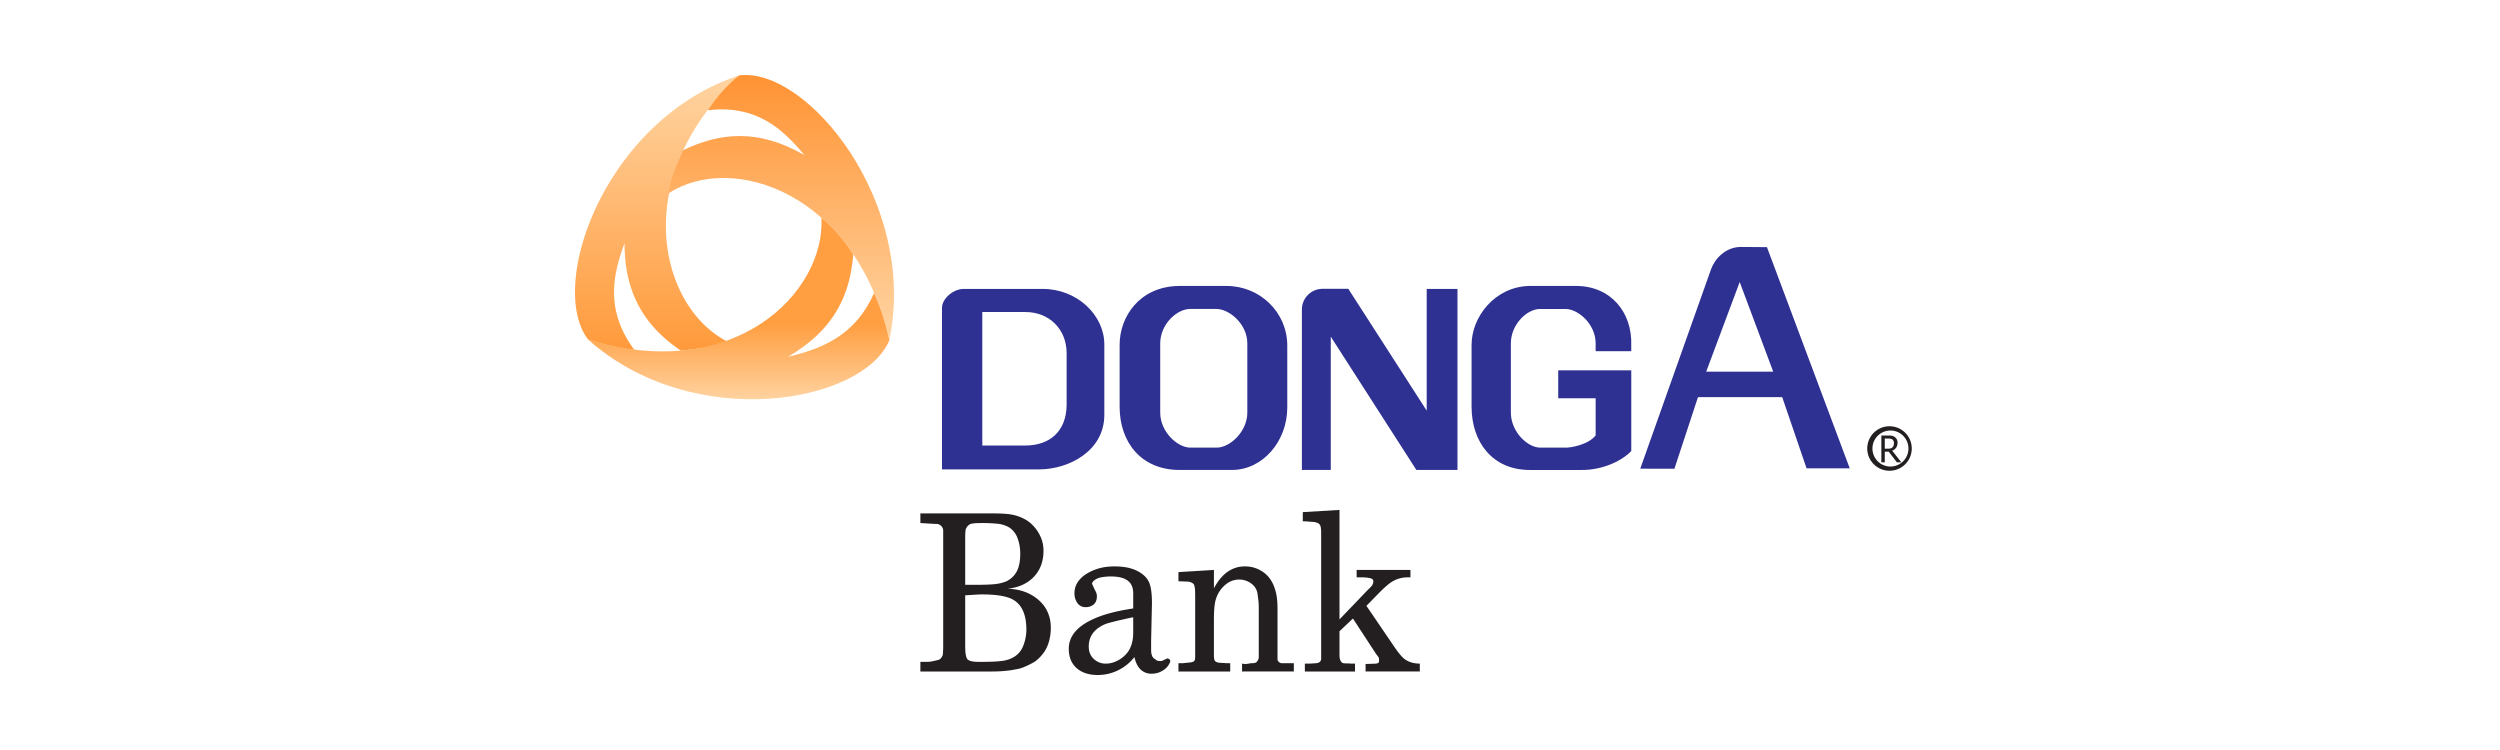 <svg width="100" height="30" fill="none" xmlns="http://www.w3.org/2000/svg"><path fill-rule="evenodd" clip-rule="evenodd" d="M38.545 11.557h3.17c1.37 0 2.458 1.05 2.458 2.218v2.82c0 1.45-1.429 2.18-2.605 2.18H37.68v-6.46c0-.377.457-.758.866-.758Zm.747.924h1.726c.953 0 1.647.69 1.647 1.647v2.045c0 1.081-.68 1.647-1.647 1.647h-1.726v-5.34Zm7.848-1.043h1.92c1.344 0 2.431 1.06 2.431 2.382v2.482c0 1.35-.984 2.496-2.213 2.496h-2.095c-1.535 0-2.398-1.11-2.398-2.528v-2.478c0-1.116.788-2.324 2.354-2.354Zm.46.92h1.055c.518 0 1.238.605 1.238 1.377v2.767c0 .771-.704 1.403-1.222 1.403h-1.055c-.518 0-1.207-.632-1.207-1.403v-2.767c0-.772.673-1.376 1.19-1.376Zm13.551-.92h1.866c1.4-.014 2.282 1.045 2.233 2.382v.229h-1.424v-.314c0-.772-.7-1.376-1.204-1.376h-1.027c-.504 0-1.16.604-1.16 1.376v2.767c0 .772.671 1.403 1.175 1.403h1.027c.15.006.88-.097 1.189-.488V15.93h-1.497v-1.118h2.922v3.228c-.35.374-1.13.775-2.022.759h-2.036c-1.49 0-2.33-1.11-2.33-2.53v-2.476c0-1.117.93-2.314 2.288-2.355Zm-7.92 7.358h-1.155v-6.42c0-.447.362-.814.807-.823h1.049l3.136 4.872v-4.868h1.231v7.239h-1.645l-3.423-5.33v5.33Zm17.447-8.91 3.312 8.848h-1.727l-.975-2.85H67.92l-.943 2.864H65.61l2.833-7.982c.146-.408.566-.875 1.171-.888l1.063.008Zm-1.09 1.395.67 1.792.67 1.793h-2.68l.67-1.793.67-1.792Z" fill="#2E3192"/><path fill-rule="evenodd" clip-rule="evenodd" d="M75.58 17.05a.89.89 0 1 1 0 1.78.89.89 0 0 1 0-1.78Zm0 .172a.72.72 0 1 1 0 1.438.72.72 0 0 1 0-1.438Z" fill="#231F20"/><path d="M76.055 18.494h-.179l-.327-.427h-.158v.427h-.137V17.42h.266c.06 0 .11.003.15.01a.288.288 0 0 1 .2.14.29.29 0 0 1 .031.142c0 .078-.02.145-.057.197a.34.34 0 0 1-.157.118l.368.468Zm-.298-.773a.206.206 0 0 0-.016-.083.14.14 0 0 0-.049-.06.183.183 0 0 0-.068-.028.46.46 0 0 0-.096-.009h-.137v.407h.121a.48.48 0 0 0 .106-.011.16.16 0 0 0 .081-.045.186.186 0 0 0 .044-.072.304.304 0 0 0 .014-.099ZM38.608 21.5v1.892h.49c.277 0 .505-.009.685-.026.18-.018.337-.056.473-.114a.92.92 0 0 0 .44-.447c.076-.17.114-.388.114-.657 0-.227-.038-.439-.114-.634a.823.823 0 0 0-.359-.434 1.194 1.194 0 0 0-.444-.131 6.221 6.221 0 0 0-.848-.022 1.35 1.35 0 0 0-.224.03.391.391 0 0 0-.196.228 2.857 2.857 0 0 0-.017.315Zm.75 5.36h-2.543v-.385h.228c.065 0 .122-.003.171-.01.049-.005.144-.026.285-.06.093-.012.164-.082.213-.21a3.937 3.937 0 0 0 .016-.386v-4.571c0-.135-.072-.228-.216-.28-.078 0-.21-.006-.394-.018a13.596 13.596 0 0 0-.303-.018v-.385h2.952c.37 0 .646.025.831.075.185.05.354.124.506.223.19.134.344.306.46.517.117.21.176.434.176.674 0 .444-.139.803-.416 1.077-.255.251-.595.4-1.02.447.463.011.854.144 1.175.395.37.293.554.685.554 1.172 0 .181-.025.365-.077.55a1.362 1.362 0 0 1-.24.483c-.11.14-.22.246-.335.323a3.37 3.37 0 0 1-.424.21c-.081.035-.17.063-.265.08a41.2 41.2 0 0 1-.24.044 5.276 5.276 0 0 1-.75.053h-.344Zm-.75-3.048v2.032c0 .286.032.463.094.53.063.067.211.1.445.1h.163c.299 0 .55-.011.754-.035.204-.023.382-.086.534-.185a.897.897 0 0 0 .343-.454c.076-.203.114-.407.114-.613 0-.587-.171-.984-.514-1.19-.244-.147-.666-.22-1.264-.22-.076 0-.202.006-.379.018l-.29.017Zm7.47.316-.033 1.506v.385c0 .076.013.146.037.21a.248.248 0 0 0 .127.14.21.21 0 0 0 .163.07h.097l.229-.105c.076.018.114.059.114.123a.667.667 0 0 1-.285.355.818.818 0 0 1-.449.136.62.62 0 0 1-.458-.171c-.114-.114-.196-.28-.243-.495a1.86 1.86 0 0 1-1.468.718c-.337 0-.606-.082-.807-.245-.234-.187-.351-.456-.351-.806 0-.496.329-.893.987-1.19.397-.182.927-.322 1.59-.421v-.613c0-.245-.09-.424-.27-.534-.146-.088-.35-.132-.61-.132a2.08 2.08 0 0 0-.404.035.641.641 0 0 0-.298.14c-.044.047-.065.088-.065.123a.786.786 0 0 1 .065.14l.085.17c.03.062.045.122.045.18 0 .146-.042.256-.126.329a.487.487 0 0 1-.33.11.378.378 0 0 1-.323-.163.658.658 0 0 1-.118-.398.8.8 0 0 1 .18-.508c.103-.129.239-.237.407-.324a2 2 0 0 1 .494-.184c.16-.035.333-.053.518-.053.14 0 .275.01.403.027s.254.05.38.096c.304.123.505.295.603.517.076.169.114.446.114.832Zm-.75.56c-.647.14-1.022.234-1.126.28-.434.187-.652.485-.652.894 0 .204.067.369.2.494a.681.681 0 0 0 .485.189c.169 0 .334-.046.498-.136.163-.09.296-.209.4-.355.07-.11.12-.227.15-.35a1.62 1.62 0 0 0 .045-.385v-.63Zm1.81 2.172v-.333h.196c.092-.012.172-.02.24-.026a.493.493 0 0 0 .168-.04c.043-.02.065-.08.065-.178V23.86c0-.081-.002-.16-.004-.236a.902.902 0 0 0-.033-.213c-.019-.067-.094-.115-.224-.145l-.408-.016v-.366l1.419-.087v.735c.178-.333.386-.57.624-.71a1.18 1.18 0 0 1 .624-.166c.232 0 .445.059.64.175.26.152.44.386.543.701.037.105.066.225.085.36.019.133.028.294.028.48v2.015c.016.07.065.117.147.14h.506v.333h-2.072v-.315l.114.017a.913.913 0 0 0 .147-.017.914.914 0 0 1 .147-.018c.103 0 .168-.023.196-.07a.761.761 0 0 0 .049-.088.32.32 0 0 0 .016-.122v-1.91c0-.134-.007-.253-.02-.358a60.278 60.278 0 0 0-.029-.22.6.6 0 0 0-.249-.415.789.789 0 0 0-.485-.162.834.834 0 0 0-.481.152 1.21 1.21 0 0 0-.367.423 1.33 1.33 0 0 0-.134.448c-.02.16-.029.347-.029.562v1.446c0 .07.005.123.016.158.006.074.07.121.196.139l.294.017h.146v.333h-2.07Zm6.442-6.463v4.379l1.142-1.191c.076-.07.125-.12.146-.15a.303.303 0 0 0 .066-.183c0-.07-.053-.114-.16-.131a1.63 1.63 0 0 0-.248-.027h-.26v-.297h2.152v.297h-.114c-.229 0-.438.06-.628.178-.12.072-.291.22-.514.446l-.505.515 1.06 1.558c.184.275.328.456.432.543.168.14.383.21.644.21v.316h-2.17v-.3l.439-.015.084-.038a.22.22 0 0 0 .016-.076c0-.076-.005-.12-.015-.133l-.115-.156-.914-1.401-.538.508v.963c0 .1.016.175.048.227.03.053.066.082.103.088a.983.983 0 0 0 .15.009.84.84 0 0 1 .144.009h.175v.315h-2.006v-.315h.195l.27-.018c.114-.017.176-.07.187-.158V21.29a1.12 1.12 0 0 0-.02-.219.206.206 0 0 0-.097-.14.594.594 0 0 0-.239-.057 18.447 18.447 0 0 0-.296-.022h-.082v-.367l1.468-.088Z" fill="#231F20"/><path d="M29.57 3.016c-5.355 1.762-7.703 8.392-6.047 10.564a9.378 9.378 0 0 0 1.856.42c-1.136-1.523-.904-2.922-.398-4.268 0 2.148.928 3.393 2.259 4.297.68-.08 1.393-.16 1.848-.37-2.68-1.367-3.994-6.491.481-10.643Z" fill="url(#a)"/><path d="M23.523 13.58c4.203 3.756 10.998 2.554 12.05.034-.082-.566-.319-1.291-.609-1.895-.731 1.662-2.008 2.214-3.452 2.556 1.86-1.073 2.5-2.498 2.618-4.103-.364-.605-.88-1.188-1.272-1.46.157 3.003-3.502 6.668-9.335 4.867Z" fill="url(#b)"/><path d="M35.574 13.614c1.151-5.518-3.296-10.947-6.005-10.598-.449.355-.87.818-1.26 1.393 1.887-.222 2.95.682 3.864 1.794-1.86-1.074-3.402-.893-4.851-.193-.29.636-.528 1.238-.574 1.718 2.523-1.638 7.468-.065 8.826 5.886Z" fill="url(#c)"/><defs><linearGradient id="a" x1="26.285" y1="3.016" x2="26.285" y2="14.029" gradientUnits="userSpaceOnUse"><stop stop-color="#FFD4A2"/><stop offset="1" stop-color="#FF9A3B"/></linearGradient><linearGradient id="b" x1="29.549" y1="8.711" x2="29.549" y2="15.97" gradientUnits="userSpaceOnUse"><stop offset=".589" stop-color="#FF9F42"/><stop offset="1" stop-color="#FFD29F"/></linearGradient><linearGradient id="c" x1="31.254" y1="3" x2="31.254" y2="13.614" gradientUnits="userSpaceOnUse"><stop stop-color="#FF9333"/><stop offset="1" stop-color="#FFD5A3"/></linearGradient></defs></svg>